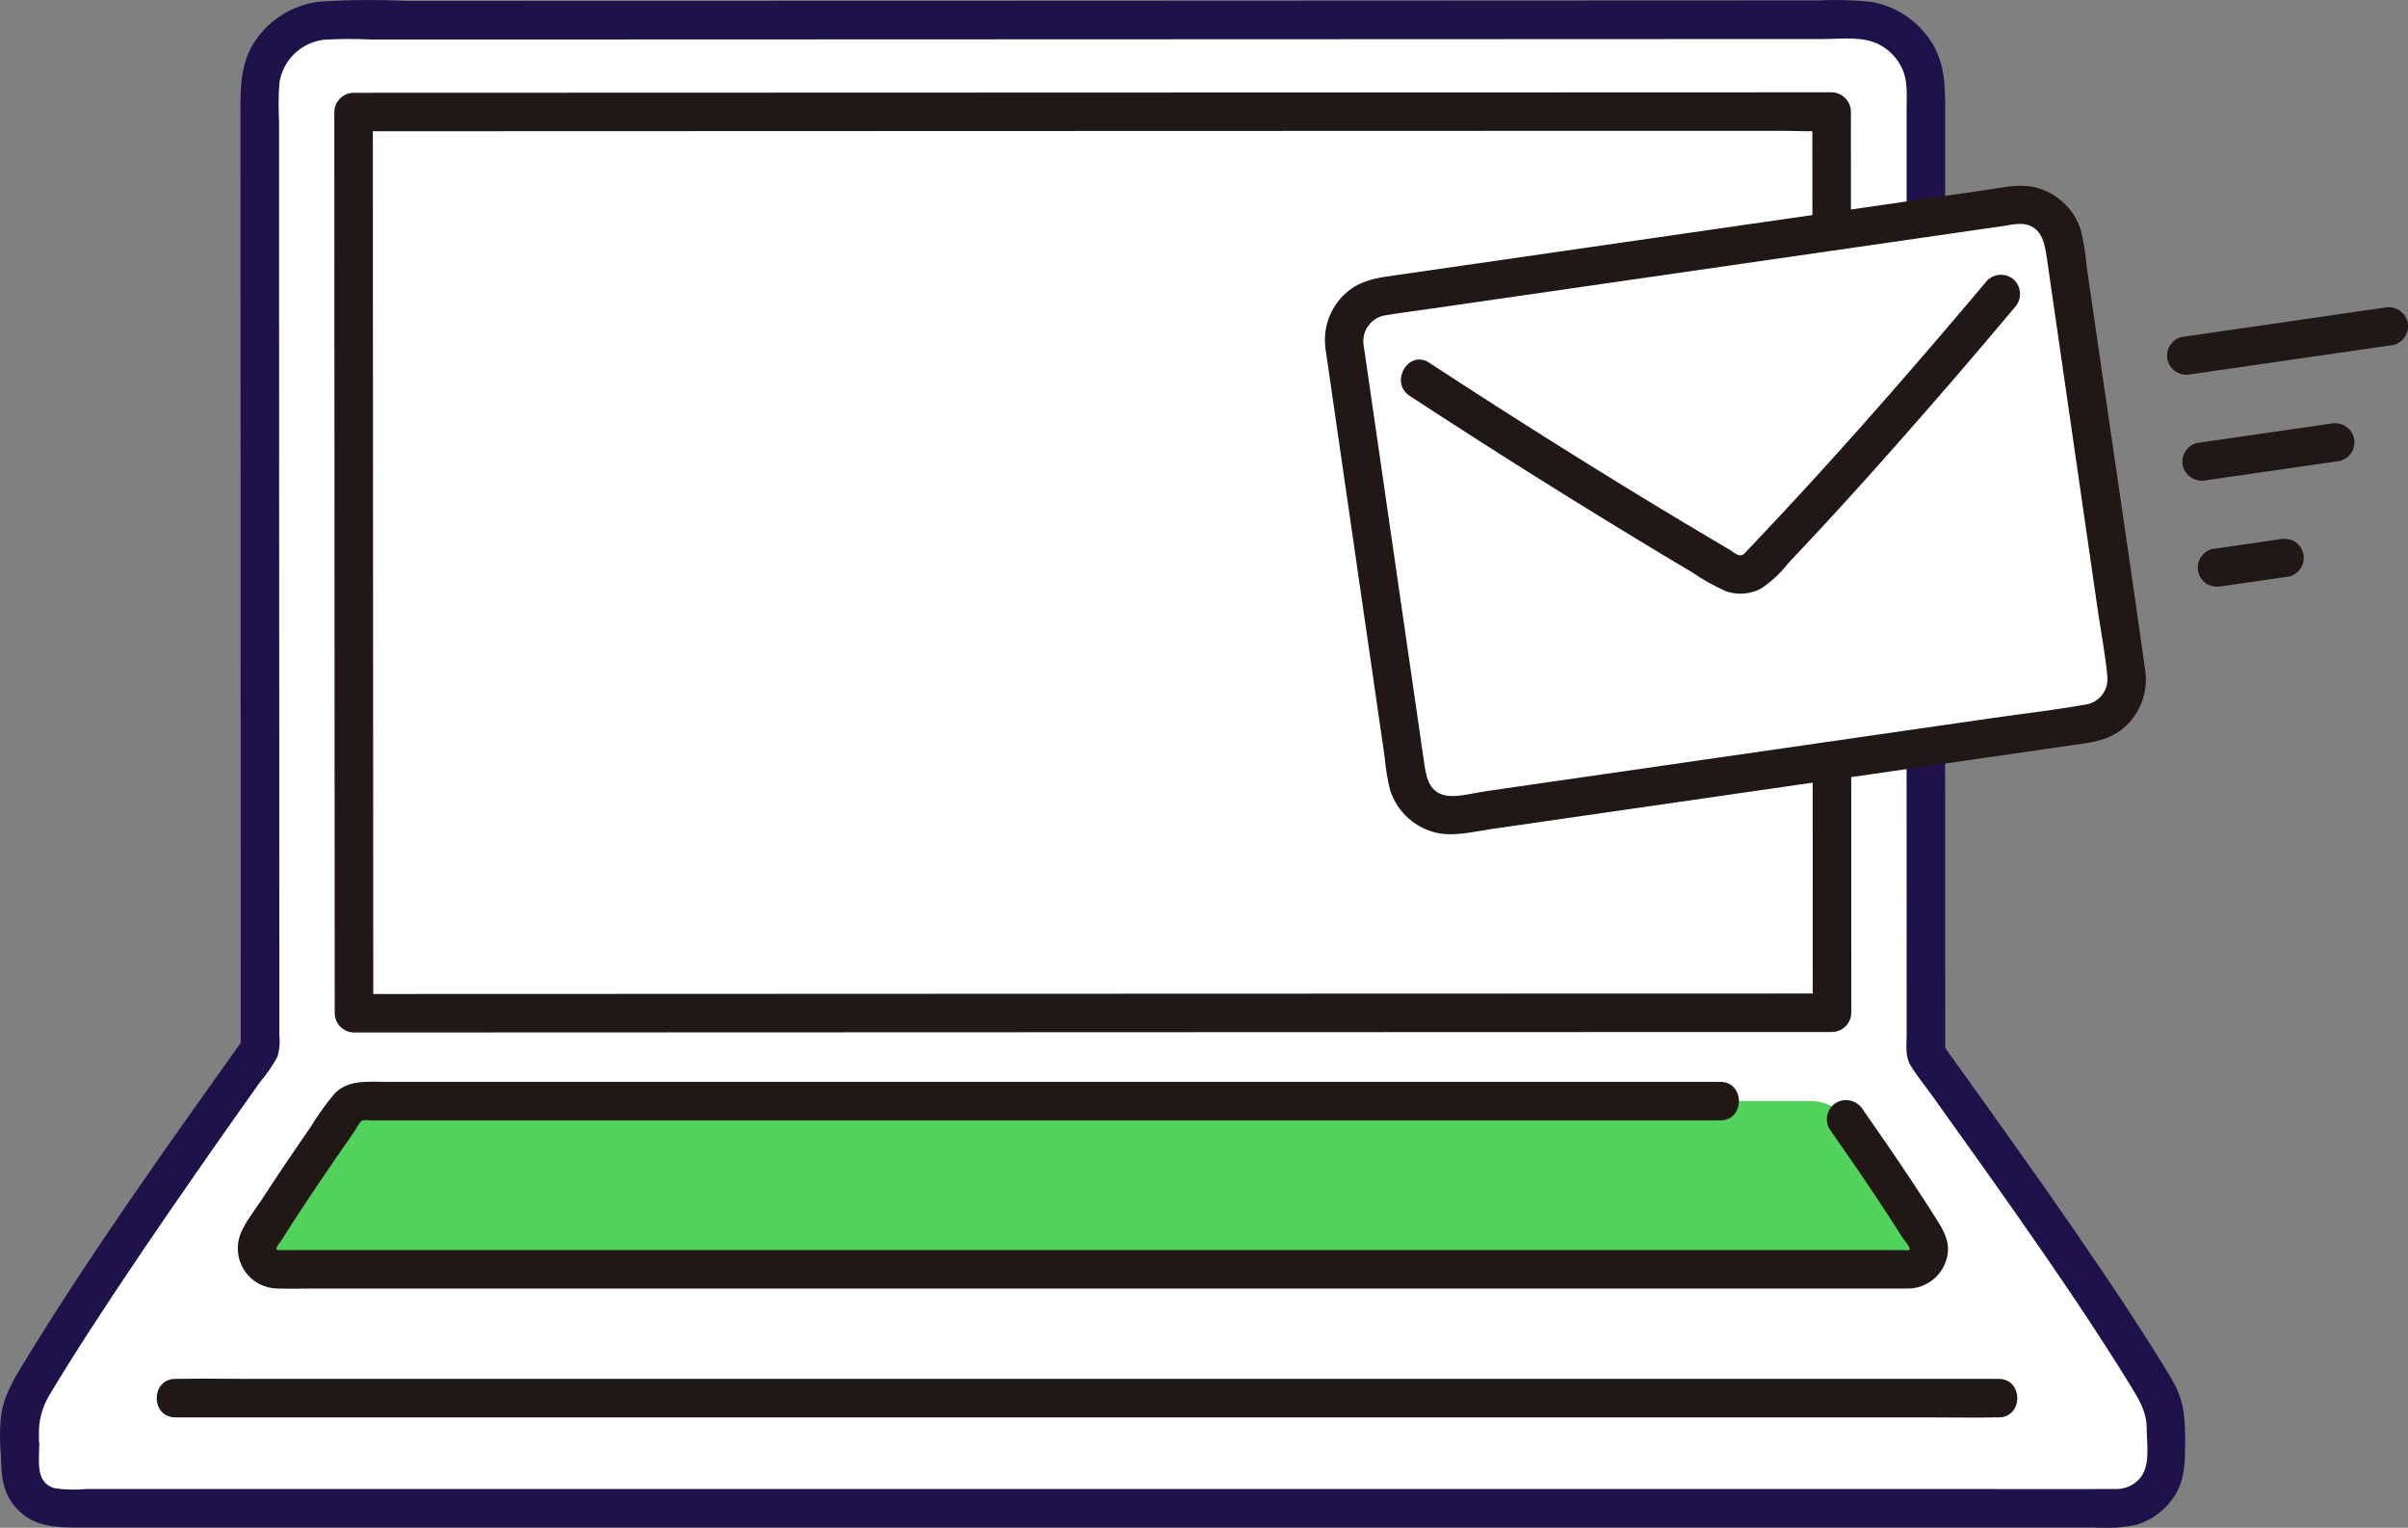 <svg width="350" height="222" viewBox="0 0 350 222" fill="none" xmlns="http://www.w3.org/2000/svg">
<rect x="0" y="0" width="350" height="222" fill="#808080" stroke="none"/>
<g clip-path="url(#clip0_425_3061)">
<path d="M37.785 120.096C37.772 86.345 37.755 41.607 37.744 13.053C37.743 11.725 38.005 10.409 38.513 9.182C39.022 7.955 39.768 6.839 40.709 5.9C41.65 4.961 42.767 4.216 43.996 3.708C45.226 3.2 46.544 2.939 47.874 2.939L269.762 2.864C271.094 2.863 272.412 3.124 273.642 3.632C274.872 4.14 275.99 4.885 276.932 5.825C277.873 6.765 278.62 7.88 279.13 9.108C279.639 10.336 279.902 11.652 279.901 12.981C279.901 51.29 279.918 113.51 279.933 153.149C287.949 164.393 305.149 188.058 313.555 202.393C314.389 203.819 314.826 205.441 314.823 207.091C314.823 208.554 314.791 210.324 314.791 212.153C314.789 214.014 314.047 215.798 312.728 217.113C311.409 218.429 309.621 219.168 307.756 219.168H8.756C7.985 219.168 7.223 219.017 6.511 218.723C5.799 218.429 5.153 217.997 4.608 217.454C4.063 216.91 3.631 216.265 3.336 215.554C3.041 214.844 2.889 214.083 2.889 213.314C2.889 204.281 2.855 215.965 2.855 207.104C2.852 205.447 3.291 203.818 4.127 202.386C12.628 187.895 29.893 163.484 37.796 152.409C37.794 144.239 37.791 132.966 37.785 120.096Z" fill="white"/>
<path d="M195.125 50.198C197.887 69.264 201.466 93.968 204.251 113.181C204.371 114.016 204.656 114.818 205.087 115.543C205.519 116.268 206.089 116.901 206.766 117.406C207.443 117.91 208.213 118.277 209.031 118.484C209.85 118.692 210.702 118.736 211.538 118.615C233.662 115.419 280.775 108.622 303.909 105.278C304.745 105.159 305.549 104.875 306.276 104.445C307.002 104.014 307.636 103.445 308.142 102.769C308.648 102.093 309.015 101.325 309.222 100.507C309.43 99.689 309.474 98.839 309.351 98.004C306.56 78.799 302.983 54.096 300.225 35.025C300.106 34.19 299.822 33.387 299.391 32.662C298.96 31.937 298.39 31.304 297.714 30.799C297.037 30.294 296.268 29.927 295.449 29.72C294.63 29.513 293.779 29.468 292.943 29.59C273.54 32.387 222.186 39.804 200.569 42.927C199.732 43.046 198.928 43.329 198.202 43.76C197.475 44.19 196.841 44.759 196.335 45.434C195.83 46.11 195.462 46.879 195.255 47.696C195.047 48.513 195.003 49.364 195.125 50.198Z" fill="white"/>
<path d="M263.303 160.01C264.291 160.01 265.264 160.248 266.139 160.705C267.015 161.161 267.767 161.823 268.331 162.632C272.145 168.069 276.245 174.078 279.889 179.937C280.168 180.383 280.323 180.895 280.338 181.421C280.352 181.947 280.225 182.467 279.97 182.927C279.715 183.388 279.341 183.771 278.887 184.039C278.433 184.306 277.916 184.447 277.389 184.447H40.292C39.766 184.448 39.251 184.309 38.797 184.045C38.344 183.78 37.97 183.399 37.713 182.942C37.456 182.484 37.327 181.967 37.338 181.443C37.349 180.919 37.499 180.407 37.775 179.96C41.428 174.087 45.539 168.061 49.361 162.609C49.926 161.803 50.677 161.145 51.551 160.692C52.425 160.238 53.396 160.002 54.381 160.004C98.13 160.004 219.558 160.004 263.307 160.004" fill="#50D25B"/>
<path d="M265.912 164.044C268.309 167.464 270.678 170.903 272.986 174.385C274.11 176.077 275.216 177.78 276.305 179.494C276.61 179.974 277.402 180.955 277.534 181.299C277.624 181.533 277.55 181.649 277.368 181.689C277.293 181.707 276.667 181.65 276.464 181.65H41.81C41.331 181.65 40.74 181.65 40.308 181.661C40.289 181.661 40.105 181.338 40.142 181.661C40.088 181.204 40.751 180.495 41.076 179.974C43.359 176.361 45.73 172.8 48.146 169.272C49.27 167.631 50.403 165.996 51.545 164.366C51.806 163.995 52.231 163.027 52.638 162.828C53.013 162.753 53.398 162.746 53.776 162.805H94.061H166.988H250.043C253.649 162.805 253.655 157.21 250.043 157.21H56.006C53.423 157.21 50.562 156.877 48.601 158.945C47.339 160.457 46.191 162.061 45.168 163.743C43.911 165.556 42.666 167.376 41.432 169.205C40.285 170.907 39.153 172.616 38.035 174.333C36.926 176.046 35.338 177.896 34.766 179.883C34.532 180.741 34.497 181.641 34.665 182.514C34.833 183.386 35.199 184.209 35.734 184.92C36.269 185.63 36.96 186.208 37.754 186.611C38.548 187.013 39.423 187.229 40.313 187.242C42.045 187.307 43.79 187.242 45.524 187.242H274.749C275.505 187.242 276.26 187.25 277.015 187.242C277.786 187.276 278.556 187.158 279.282 186.895C280.007 186.632 280.673 186.229 281.242 185.709C281.811 185.188 282.272 184.561 282.598 183.863C282.924 183.165 283.11 182.409 283.143 181.64C283.164 179.717 282.14 178.233 281.147 176.669C280.057 174.953 278.951 173.25 277.829 171.558C275.521 168.078 273.151 164.638 270.754 161.218C270.366 160.592 269.752 160.139 269.038 159.952C268.325 159.766 267.567 159.86 266.921 160.215C266.283 160.593 265.821 161.207 265.633 161.923C265.445 162.638 265.546 163.399 265.915 164.041L265.912 164.044Z" fill="#211715"/>
<path d="M263.47 110.515C263.48 122.733 263.484 134.951 263.481 147.169L266.283 144.371C255.81 144.371 245.338 144.373 234.865 144.377L188.311 144.392L136.429 144.41L88.462 144.429L54.298 144.44H51.452L54.254 147.237C54.248 135.75 54.243 124.262 54.237 112.774C54.227 90.786 54.217 68.795 54.207 46.801C54.203 36.622 54.199 26.447 54.196 16.273L51.394 19.071L84.802 19.059L137.92 19.041L195.79 19.023L243.446 19.008H258.768C261.127 19.008 263.545 19.163 265.899 19.008C266.006 19.001 266.115 19.008 266.222 19.008L263.421 16.21C263.421 22.026 263.424 27.842 263.432 33.658C263.432 37.258 269.036 37.264 269.036 33.658C269.036 27.842 269.032 22.026 269.024 16.21C269.014 15.472 268.715 14.767 268.192 14.244C267.669 13.722 266.962 13.424 266.222 13.413L247.752 13.419L202.319 13.434L144.882 13.453L90.406 13.47L53.976 13.482H51.394C50.654 13.493 49.947 13.791 49.424 14.313C48.901 14.835 48.602 15.541 48.592 16.279C48.598 36.248 48.606 56.22 48.616 76.195L48.644 135.051C48.644 139.114 48.646 143.176 48.65 147.239C48.66 147.977 48.959 148.683 49.482 149.205C50.005 149.727 50.712 150.025 51.452 150.036L83.376 150.024L130.19 150.007L182.087 149.988L229.824 149.973C241.053 149.973 252.283 149.97 263.513 149.966H266.283C267.023 149.955 267.729 149.657 268.253 149.135C268.776 148.613 269.074 147.907 269.085 147.169C269.085 134.951 269.081 122.733 269.073 110.515C269.073 106.916 263.47 106.909 263.47 110.515Z" fill="#211715"/>
<path d="M277.117 108.545C277.117 121.209 277.121 133.877 277.128 146.547C277.128 147.832 277.128 149.116 277.128 150.4C277.128 151.88 276.887 153.493 277.682 154.8C278.627 156.354 279.828 157.801 280.886 159.279C283.543 162.989 286.192 166.703 288.834 170.422C294.671 178.658 300.453 186.939 305.932 195.417C307.15 197.301 308.346 199.199 309.52 201.111C310.804 203.215 312.017 205.034 312.021 207.585C312.021 209.768 312.565 212.741 311.195 214.622C310.744 215.21 310.154 215.677 309.479 215.982C308.803 216.287 308.062 216.421 307.322 216.371C299.394 216.413 291.465 216.371 283.536 216.371H12.505C10.963 216.535 9.407 216.492 7.877 216.244C4.958 215.366 5.799 211.977 5.683 209.648C5.675 208.976 5.425 208.329 4.979 207.825C4.533 207.321 3.921 206.993 3.254 206.901C2.585 206.802 1.902 206.951 1.336 207.32C0.77 207.689 0.358 208.253 0.18 208.905C0.093 209.502 0.114 210.055 0.063 210.653H5.667C5.619 210.004 5.667 209.335 5.667 208.684C5.565 206.591 6.094 204.516 7.185 202.725C9.121 199.477 11.146 196.281 13.2 193.107C17.939 185.79 22.853 178.586 27.824 171.429C30.096 168.154 32.383 164.887 34.684 161.63C35.709 160.177 36.736 158.726 37.766 157.277C38.762 156.111 39.631 154.844 40.358 153.496C40.635 152.482 40.717 151.426 40.6 150.382V147.109C40.6 144.856 40.6 142.604 40.6 140.355C40.6 135.034 40.598 129.714 40.593 124.395C40.578 104.825 40.571 85.255 40.572 65.686C40.572 56.073 40.569 46.459 40.563 36.845C40.563 32.499 40.563 28.153 40.563 23.807C40.563 21.791 40.563 19.774 40.563 17.757C40.462 15.88 40.474 13.998 40.6 12.122C40.825 10.504 41.577 9.006 42.742 7.859C43.906 6.712 45.417 5.981 47.04 5.778C49.333 5.639 51.633 5.627 53.928 5.742H69.96L110.329 5.729L157.516 5.712L205.325 5.694L247.719 5.677L264.997 5.67C267.637 5.67 270.718 5.218 273.133 6.472C274.62 7.238 275.805 8.482 276.497 10.003C277.33 11.868 277.121 13.914 277.121 15.904V31.67C277.121 35.27 282.725 35.276 282.725 31.67V17.249C282.725 13.222 282.92 9.263 280.524 5.788C279.524 4.315 278.232 3.062 276.728 2.108C275.224 1.155 273.539 0.519 271.779 0.242C269.243 -0.004 266.692 -0.063 264.147 0.065L231.669 0.079L150.426 0.116L73.756 0.136H59.121C54.952 -0.059 50.774 -0.03 46.608 0.224C44.715 0.422 42.887 1.029 41.253 2.003C39.618 2.977 38.215 4.294 37.141 5.863C34.952 9.043 34.945 12.598 34.946 16.295C34.946 23.712 34.949 31.128 34.954 38.543C34.965 72.901 34.977 107.258 34.991 141.615C34.991 145.215 34.991 148.814 34.991 152.413L35.372 151.002C24.363 166.449 13.272 181.943 3.398 198.148C1.826 200.729 0.351 203.188 0.102 206.281C-0.02 207.735 -0.031 209.197 0.067 210.653C0.067 211.395 0.362 212.106 0.887 212.631C1.413 213.155 2.126 213.45 2.869 213.45C3.612 213.45 4.324 213.155 4.85 212.631C5.375 212.106 5.671 211.395 5.671 210.653C5.704 210.23 5.802 208.886 5.583 210.395L0.08 209.652C0.252 213.118 -0.174 216.334 2.36 219.146C4.578 221.611 7.548 221.968 10.649 221.968H304.306C306.401 222.137 308.509 222 310.564 221.56C312.879 220.849 314.86 219.328 316.141 217.276C317.59 214.945 317.582 212.423 317.606 209.772C317.637 206.635 317.54 203.789 315.972 200.977C314.983 199.204 313.878 197.481 312.798 195.769C310.372 191.911 307.855 188.113 305.302 184.339C299.919 176.381 294.365 168.54 288.78 160.723C286.638 157.727 284.495 154.731 282.35 151.736L282.733 153.147C282.733 138.28 282.729 123.412 282.721 108.545C282.721 104.946 277.117 104.939 277.117 108.545Z" fill="#20114B"/>
<path d="M290.503 200.37H36.259C32.82 200.37 29.372 200.301 25.932 200.37C25.784 200.37 25.634 200.37 25.486 200.37C21.881 200.37 21.875 205.964 25.486 205.964H279.73C283.17 205.964 286.618 206.034 290.058 205.964C290.206 205.964 290.355 205.964 290.503 205.964C294.109 205.964 294.115 200.37 290.503 200.37Z" fill="#211715"/>
<path d="M192.717 51.064C194.804 65.473 196.892 79.882 198.98 94.29C199.492 97.823 200.004 101.357 200.515 104.892L201.268 110.083C201.4 111.706 201.67 113.315 202.077 114.892C202.587 116.442 203.499 117.83 204.72 118.915C205.941 120 207.428 120.743 209.029 121.069C211.573 121.549 214.29 120.829 216.822 120.463L285.747 110.515L300.826 108.336C303.577 107.939 306.234 107.737 308.496 105.932C309.77 104.887 310.745 103.523 311.319 101.979C311.893 100.435 312.047 98.767 311.765 97.144C309.759 82.78 307.598 68.435 305.52 54.081C304.998 50.478 304.476 46.874 303.956 43.272L303.276 38.57C303.135 36.8 302.844 35.046 302.405 33.325C301.905 31.807 301.019 30.444 299.835 29.368C298.65 28.292 297.207 27.54 295.646 27.186C293.348 26.685 290.976 27.274 288.69 27.605L259.621 31.801L224.913 36.812L209.668 39.013L203.184 39.945C200.579 40.321 198.135 40.569 195.991 42.276C194.802 43.229 193.87 44.464 193.282 45.869C192.694 47.274 192.469 48.803 192.626 50.318C192.647 51.053 192.949 51.752 193.47 52.272C193.991 52.792 194.691 53.094 195.428 53.115C196.169 53.111 196.879 52.814 197.404 52.291C197.928 51.767 198.225 51.058 198.229 50.318C198.125 49.797 198.131 49.26 198.247 48.742C198.363 48.223 198.586 47.735 198.903 47.307C199.219 46.88 199.621 46.524 200.084 46.261C200.546 45.998 201.059 45.835 201.588 45.782C203.45 45.462 205.336 45.24 207.205 44.966L220.671 43.021L253.19 38.327L283.141 34.003L289.151 33.134L291.661 32.772C292.415 32.607 293.185 32.529 293.957 32.539C296.611 32.78 297.161 35.103 297.481 37.307C297.955 40.589 298.43 43.872 298.905 47.154C300.901 60.968 302.899 74.779 304.899 88.587C305.36 91.77 305.987 94.975 306.29 98.177C306.358 98.68 306.322 99.191 306.187 99.679C306.051 100.168 305.818 100.624 305.501 101.021C305.184 101.417 304.79 101.746 304.343 101.986C303.896 102.227 303.405 102.375 302.899 102.422C298.463 103.207 293.964 103.712 289.507 104.356L222.911 113.969L215.949 114.974C214.081 115.244 211.823 115.906 210.141 115.595C207.529 115.108 207.254 112.609 206.938 110.429C206.457 107.118 205.977 103.806 205.498 100.495C203.486 86.608 201.474 72.722 199.462 58.836L198.12 49.577C197.918 48.864 197.444 48.259 196.798 47.893C196.153 47.528 195.39 47.431 194.673 47.623C193.967 47.837 193.371 48.313 193.007 48.953C192.642 49.594 192.539 50.349 192.717 51.064Z" fill="#211715"/>
<path d="M204.909 57.533C217.034 65.472 229.309 73.178 241.735 80.651C243.136 81.49 244.537 82.325 245.938 83.156C247.496 84.232 249.153 85.157 250.886 85.921C251.701 86.202 252.564 86.316 253.423 86.256C254.283 86.196 255.122 85.963 255.889 85.571C257.44 84.548 258.812 83.277 259.95 81.81C265.243 76.221 270.432 70.54 275.519 64.767C281.376 58.155 287.142 51.463 292.818 44.692C293.326 44.158 293.608 43.45 293.608 42.714C293.608 41.978 293.326 41.27 292.818 40.736C292.29 40.217 291.578 39.926 290.837 39.926C290.096 39.926 289.385 40.217 288.856 40.736C279.283 52.105 269.536 63.328 259.41 74.208C258.211 75.496 257.007 76.778 255.798 78.054C255.23 78.654 254.66 79.253 254.089 79.85C253.729 80.225 253.424 80.747 252.855 80.694C252.388 80.649 251.756 80.092 251.374 79.868C250.723 79.486 250.072 79.103 249.421 78.718C247.948 77.848 246.477 76.973 245.008 76.092C238.989 72.487 233.009 68.819 227.067 65.089C220.582 61.026 214.138 56.9 207.736 52.711C204.712 50.729 201.899 55.572 204.908 57.542L204.909 57.533Z" fill="#211715"/>
<path d="M346.467 44.716L320.743 48.445L317.028 48.982C316.314 49.184 315.708 49.657 315.342 50.302C314.976 50.946 314.879 51.708 315.072 52.423C315.285 53.128 315.762 53.724 316.403 54.088C317.045 54.451 317.802 54.555 318.518 54.377L344.242 50.654L347.957 50.115C348.671 49.914 349.277 49.44 349.643 48.796C350.01 48.152 350.107 47.39 349.915 46.675C349.701 45.97 349.224 45.374 348.582 45.01C347.941 44.646 347.183 44.542 346.467 44.72V44.716Z" fill="#211715"/>
<path d="M338.672 61.574L321.678 64.033L319.265 64.383C318.551 64.584 317.945 65.058 317.579 65.702C317.212 66.346 317.115 67.108 317.308 67.823C317.521 68.528 317.998 69.124 318.64 69.488C319.281 69.851 320.038 69.955 320.754 69.777L337.748 67.318L340.162 66.968C340.875 66.767 341.481 66.293 341.848 65.649C342.214 65.005 342.311 64.243 342.118 63.528C341.905 62.822 341.428 62.226 340.786 61.863C340.145 61.499 339.388 61.396 338.672 61.574Z" fill="#211715"/>
<path d="M331.306 78.37L322.722 79.612L321.503 79.788C320.798 79.981 320.197 80.441 319.828 81.07C319.453 81.724 319.352 82.498 319.545 83.226C319.742 83.927 320.202 84.526 320.829 84.897C321.496 85.234 322.258 85.334 322.989 85.18L331.573 83.937L332.792 83.761C333.496 83.568 334.097 83.108 334.466 82.479C334.652 82.162 334.773 81.811 334.823 81.447C334.873 81.083 334.851 80.713 334.758 80.358C334.664 80.002 334.502 79.668 334.279 79.376C334.057 79.083 333.779 78.837 333.461 78.652C332.795 78.315 332.033 78.215 331.302 78.37H331.306Z" fill="#211715"/>
</g>
<defs>
<clipPath id="clip0_425_3061">
<rect width="350" height="222" fill="white"/>
</clipPath>
</defs>
</svg>
